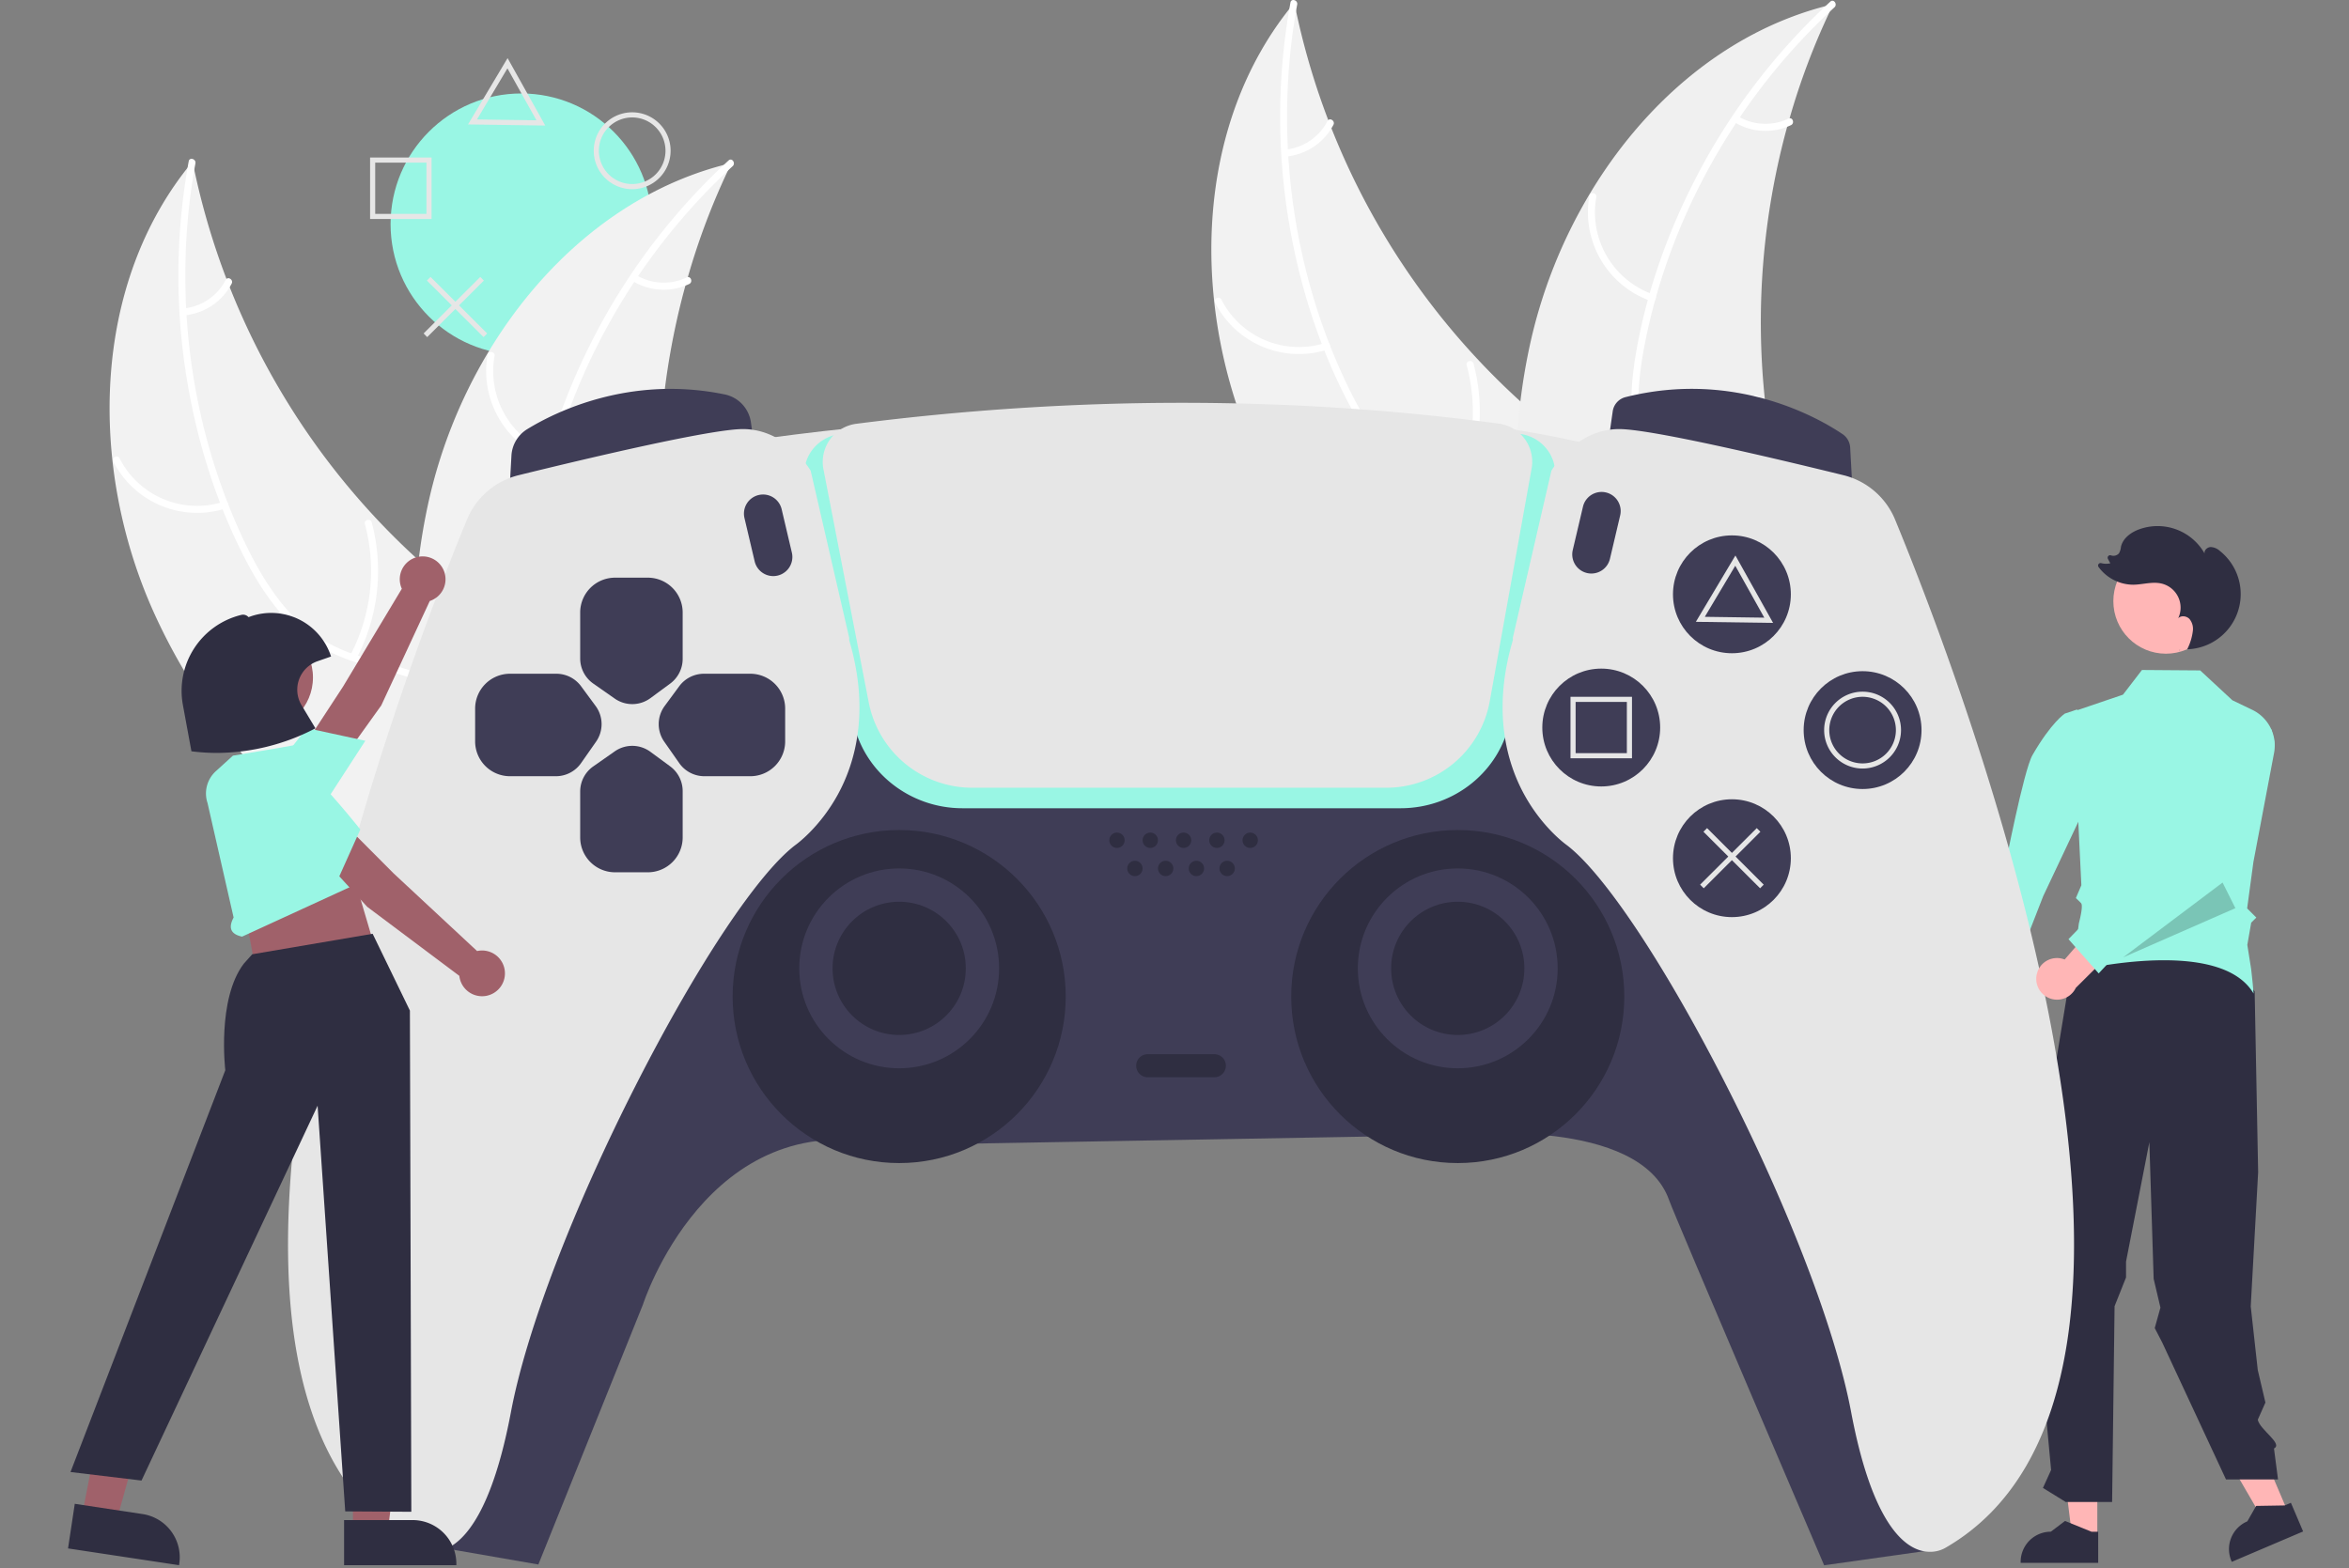 <?xml version="1.0" encoding="UTF-8" standalone="no"?>
<svg
   width="916.775"
   height="612.055"
   viewBox="0 0 916.775 612.055"
   role="img"
   artist="Katerina Limpitsouni"
   source="https://undraw.co/"
   version="1.1"
   id="svg180"
   sodipodi:docname="gaming.svg"
   inkscape:version="1.2.2 (b0a84865, 2022-12-01)"
   xmlns:inkscape="http://www.inkscape.org/namespaces/inkscape"
   xmlns:sodipodi="http://sodipodi.sourceforge.net/DTD/sodipodi-0.dtd"
   xmlns="http://www.w3.org/2000/svg"
   xmlns:svg="http://www.w3.org/2000/svg">
  <rect x="0" y="0" width="916.775" height="612.055" fill="#808080" stroke="none"/>
  <defs
     id="defs184" />
  <sodipodi:namedview
     id="namedview182"
     pagecolor="#505050"
     bordercolor="#eeeeee"
     borderopacity="1"
     inkscape:showpageshadow="0"
     inkscape:pageopacity="0"
     inkscape:pagecheckerboard="0"
     inkscape:deskcolor="#505050"
     showgrid="false"
     inkscape:zoom="0.68787793"
     inkscape:cx="471.74067"
     inkscape:cy="529.16365"
     inkscape:window-width="1428"
     inkscape:window-height="916"
     inkscape:window-x="84"
     inkscape:window-y="300"
     inkscape:window-maximized="1"
     inkscape:current-layer="svg180" />
  <polygon
     points="893.363 591.2 884.309 595.057 865.118 561.972 878.481 556.278 893.363 591.2"
     fill="#ffb6b6"
     id="polygon2" />
  <polygon
     points="818.545 599.767 808.704 599.766 804.022 561.806 818.547 561.806 818.545 599.767"
     fill="#ffb6b6"
     id="polygon4" />
  <path
     d="M960.504,754.006,930.24,754.005v-.383a11.78,11.78,0,0,1,11.78-11.779h.001l5.528-4.194,10.314,4.195,2.642 0Z"
     transform="translate(-141.613 -143.972)"
     fill="#2f2e41"
     id="path6" />
  <path
     d="M1040.481,741.744l-27.841,11.865-.15-.352a11.78,11.78,0,0,1,6.218-15.455l.001-0,3.441-6.026,11.133-.185,2.43-1.036Z"
     transform="translate(-141.613 -143.972)"
     fill="#2f2e41"
     id="path8" />
  <path
     d="M950.504,519.075l-14.957,91.075,4.071,13.572-5.341,9.612,7.844,84.415-3.184,7.01,8.896,5.487h18.102l.961-76.421,4.472-11.22V636.42l9.103-46.6,1.676,53.304,2.648,11.238-2.224,8.001,2.906,5.606,24.906,53.48h20.299l-1.57-12.094h0c3.637-1.841-5.46-7.223-6.334-11.204l2.989-6.725-2.989-12.703-2.741-24.822,2.89-52.395-1.36-70.556c-6.815-9.137-14.376-16.184-23.746-18.158Z"
     transform="translate(-141.613 -143.972)"
     fill="#2f2e41"
     id="path10" />
  <circle
     id="e3f68381-4551-4dde-a951-c654c55667ae"
     data-name="ab6171fa-7d69-4734-b81c-8dff60f9761b"
     cx="845.316"
     cy="234.649"
     r="20.513"
     fill="#ffb6b6" />
  <path
     d="M902.352,540.594a8.072,8.072,0,0,1,7.543-9.814l8.263-27.471,9.553,11.444-9.312,24.332a8.116,8.116,0,0,1-16.048,1.509Z"
     transform="translate(-141.613 -143.972)"
     fill="#ffb6b6"
     id="path13" />
  <path
     id="eb9b57ee-86ab-410d-b03f-f9f5ae1c3330-86"
     data-name="f348f81f-b961-4ae4-bc6b-758f6acfb12a"
     d="M955.956,427.68l-3.703-6.766-4.772,1.593s-5.268,3.399-12.645,16.233c-3.412,5.936-10.787,43.997-10.787,43.997L906.81,528.384l17.575,2.971,14.664-37.618,17-36Z"
     transform="translate(-141.613 -143.972)"
     fill="#99f6e4" />
  <path
     d="M986.168,518.788c14.443,0,29.016,2.844,34.984,13.01-.156-2.21-.547-6.043-.953-9.56l-1.493-9.449,1.513-8.664,2-2-3.582-3.582,2.443-18.084,8.065-42.603A15.471,15.471,0,0,0,1020.62,421.034l-7.749-3.726-12.561-11.651-22.722-.17-7.413,9.637-19.514,6.628,3.275,67.761-2.147,5.01c.481.442,1.497,1.386,2.046,1.995.778.86-.213,5.291-.873,7.854l-.907,6.831,2.855,2.04-3.711,4.384-.742,5.565C954.144,522.32,970.076,518.788,986.168,518.788Z"
     transform="translate(-141.613 -143.972)"
     fill="#99f6e4"
     id="path16" />
  <path
     d="M992.176,398.13q.131-.289.262-.581c-.034.001-.067.006-.1.007Z"
     transform="translate(-141.613 -143.972)"
     fill="#2f2e41"
     id="path18" />
  <path
     d="M1008.012,359.041a5.71,5.71,0,0,0-3.577-1.546c-1.326.043-2.672,1.241-2.397,2.539A21.08,21.08,0,0,0,976.67,350.521c-3.297,1.163-6.53,3.49-7.287,6.903a6.217,6.217,0,0,1-.783,2.548,2.909,2.909,0,0,1-3.096.784l-.033-.01a.969.969,0,0,0-1.171,1.368l.933,1.74a7.475,7.475,0,0,1-3.561-.076.968.968,0,0,0-1.028,1.507,16.879,16.879,0,0,0,13.459,6.918c3.727-.023,7.493-1.307,11.12-.45a9.659,9.659,0,0,1,6.497,13.56c1.114-1.219,3.268-.93,4.408.265a6.046,6.046,0,0,1,1.32,4.626,21.465,21.465,0,0,1-2.204,7.205,21.54,21.54,0,0,0,12.768-38.37Z"
     transform="translate(-141.613 -143.972)"
     fill="#2f2e41"
     id="path20" />
  <circle
     cx="203.437"
     cy="87.481"
     r="51"
     fill="#99f6e4"
     id="circle22" />
  <path
     d="M201.709,383.163c-25.59-56.603-24.647-128.351,15.068-176.115A286.207,286.207,0,0,0,319.216,374.734c20.447,16.145,44.87,31.973,50.455,57.42,3.476,15.834-1.451,32.581-9.968,46.373-8.518,13.793-20.39,25.139-32.127,36.32l-1.317,3.826C275.186,483.313,227.299,439.767,201.709,383.163Z"
     transform="translate(-141.613 -143.972)"
     fill="#f2f2f2"
     id="path24" />
  <path
     d="M217.882,207.738c-9.14,50.048-2.35,103.341,19.866,149.194,4.803,9.913,10.538,19.552,18.216,27.525,7.682,7.977,16.866,12.998,27.432,16.083,9.659,2.82,19.866,4.586,28.672,9.706,9.281,5.396,15.041,14.45,17.285,24.832,2.745,12.703.763,25.636-1.616,38.215-2.641,13.967-5.605,28.432-1.778,42.473.464,1.701-2.203,2.321-2.666.623-6.658-24.428,6.287-48.521,4.478-73.08-.844-11.46-5.147-22.735-14.974-29.375-8.593-5.806-19.116-7.637-28.921-10.408-10.295-2.91-19.541-7.354-27.409-14.726-8.048-7.541-14.172-16.976-19.207-26.723-11.356-21.982-18.842-46.201-22.802-70.586a248.968,248.968,0,0,1,.809-84.56c.316-1.729,2.93-.909,2.616.808Z"
     transform="translate(-141.613 -143.972)"
     fill="#fff"
     id="path26" />
  <path
     d="M229.741,342.409A36.702,36.702,0,0,1,185.858,324.161c-.796-1.571,1.608-2.882,2.405-1.309a33.986,33.986,0,0,0,40.855,16.891c1.675-.546,2.288,2.124.623,2.666Z"
     transform="translate(-141.613 -143.972)"
     fill="#fff"
     id="path28" />
  <path
     d="M278.311,399.756a70.741,70.741,0,0,0,5.722-51.235c-.458-1.703,2.209-2.323,2.666-.623a73.581,73.581,0,0,1-6.063,53.303c-.826,1.56-3.147.106-2.325-1.445Z"
     transform="translate(-141.613 -143.972)"
     fill="#fff"
     id="path30" />
  <path
     d="M213.423,264.354a20.775,20.775,0,0,0,16.281-11.115c.806-1.57,3.126-.114,2.325,1.445a23.28,23.28,0,0,1-17.984,12.336,1.415,1.415,0,0,1-1.644-1.022,1.376,1.376,0,0,1,1.022-1.644Z"
     transform="translate(-141.613 -143.972)"
     fill="#fff"
     id="path32" />
  <path
     d="M427.099,207.602c-.475.994-.951,1.989-1.415,3.003a273.598,273.598,0,0,0-15.618,41.543c-.332,1.097-.653,2.213-.953,3.317a288.435,288.435,0,0,0-8.762,105.831,280.106,280.106,0,0,0,7.598,41.875c4.961,18.983,11.849,39.171,10.295,58.126a48.054,48.054,0,0,1-.786,5.895l-86.43,52.791c-.257.021-.502.063-.76.085l-3.354,2.266c-.235-.696-.463-1.423-.698-2.119-.138-.403-.256-.818-.394-1.221-.086-.273-.171-.546-.264-.787-.029-.091-.057-.182-.074-.253-.093-.241-.154-.475-.235-.696q-1.933-6.089-3.786-12.227c-.012-.02-.012-.02-.005-.051-9.337-31.202-16.151-63.457-17.852-95.721-.051-.971-.115-1.961-.126-2.955a267.285,267.285,0,0,1,1.507-43.592,236.291,236.291,0,0,1,4.046-23.564,196.492,196.492,0,0,1,22.763-57.063c21.002-35.301,53.061-63.492,92.296-73.73C425.098,208.094,426.084,207.844,427.099,207.602Z"
     transform="translate(-141.613 -143.972)"
     fill="#f2f2f2"
     id="path34" />
  <path
     d="M427.575,208.818c-37.43,34.458-64.095,81.097-73.964,131.084-2.134,10.807-3.358,21.956-2.027,32.945,1.331,10.994,5.641,20.533,12.22,29.357,6.014,8.067,13.101,15.623,17.049,25.012,4.162,9.896,3.31,20.593-1.149,30.234-5.456,11.796-14.826,20.928-24.298,29.54-10.518,9.562-21.594,19.327-26.992,32.842-.654,1.637-3.157.527-2.504-1.108,9.391-23.513,34.233-34.956,47.575-55.655,6.226-9.659,9.578-21.252,5.73-32.469-3.365-9.809-10.666-17.607-16.826-25.723-6.468-8.522-11.175-17.637-13.018-28.26-1.885-10.867-1.095-22.087.753-32.901,4.168-24.389,12.772-48.233,24.291-70.088a248.968,248.968,0,0,1,51.557-67.03c1.293-1.19,2.887,1.038,1.602,2.22Z"
     transform="translate(-141.613 -143.972)"
     fill="#fff"
     id="path36" />
  <path
     d="M355.962,323.484A36.702,36.702,0,0,1,331.911,282.494c.31-1.734,3.019-1.333,2.709.403a33.986,33.986,0,0,0,22.451,38.084c1.666.573.548,3.073-1.108,2.504Z"
     transform="translate(-141.613 -143.972)"
     fill="#fff"
     id="path38" />
  <path
     d="M360.216,398.515A70.741,70.741,0,0,0,395.632,361.052c.66-1.635,3.163-.525,2.504,1.108a73.581,73.581,0,0,1-36.933,38.909c-1.599.748-2.577-1.81-.987-2.554Z"
     transform="translate(-141.613 -143.972)"
     fill="#fff"
     id="path40" />
  <path
     d="M389.928,251.337a20.775,20.775,0,0,0,19.691.927c1.589-.768,2.565,1.791.987,2.554a23.28,23.28,0,0,1-21.786-.977,1.415,1.415,0,0,1-.698-1.806,1.376,1.376,0,0,1,1.806-.698Z"
     transform="translate(-141.613 -143.972)"
     fill="#fff"
     id="path42" />
  <path
     d="M631.709,321.163c-25.59-56.603-24.647-128.351,15.068-176.115A286.207,286.207,0,0,0,749.216,312.734c20.447,16.145,44.87,31.973,50.455,57.42,3.476,15.834-1.451,32.581-9.968,46.373-8.518,13.793-20.39,25.139-32.127,36.32l-1.317,3.826C705.186,421.313,657.299,377.767,631.709,321.163Z"
     transform="translate(-141.613 -143.972)"
     fill="#f2f2f2"
     id="path44" />
  <path
     d="M647.882,145.738c-9.14,50.048-2.35,103.341,19.866,149.194,4.803,9.913,10.538,19.552,18.216,27.525,7.682,7.977,16.866,12.998,27.432,16.083,9.659,2.82,19.866,4.586,28.672,9.706,9.281,5.396,15.041,14.45,17.285,24.832,2.745,12.703.763,25.636-1.616,38.215-2.641,13.967-5.605,28.432-1.778,42.473.464,1.701-2.203,2.321-2.666.623-6.658-24.428,6.287-48.521,4.478-73.08-.844-11.46-5.147-22.735-14.974-29.375-8.593-5.806-19.116-7.637-28.921-10.408-10.295-2.91-19.541-7.354-27.409-14.726-8.048-7.541-14.172-16.976-19.207-26.723-11.356-21.982-18.842-46.201-22.802-70.586a248.968,248.968,0,0,1,.809-84.56c.316-1.729,2.93-.909,2.616.808Z"
     transform="translate(-141.613 -143.972)"
     fill="#fff"
     id="path46" />
  <path
     d="M659.741,280.409A36.702,36.702,0,0,1,615.858,262.161c-.796-1.571,1.608-2.882,2.405-1.309a33.986,33.986,0,0,0,40.855,16.891c1.675-.546,2.288,2.124.623,2.666Z"
     transform="translate(-141.613 -143.972)"
     fill="#fff"
     id="path48" />
  <path
     d="M708.311,337.756a70.741,70.741,0,0,0,5.722-51.235c-.458-1.703,2.209-2.323,2.666-.623a73.581,73.581,0,0,1-6.063,53.303c-.826,1.56-3.147.106-2.325-1.445Z"
     transform="translate(-141.613 -143.972)"
     fill="#fff"
     id="path50" />
  <path
     d="M643.423,202.354a20.775,20.775,0,0,0,16.281-11.115c.806-1.57,3.126-.114,2.325,1.445a23.28,23.28,0,0,1-17.984,12.336,1.415,1.415,0,0,1-1.644-1.022,1.376,1.376,0,0,1,1.022-1.644Z"
     transform="translate(-141.613 -143.972)"
     fill="#fff"
     id="path52" />
  <path
     d="M857.099,145.602c-.475.994-.951,1.989-1.415,3.003a273.598,273.598,0,0,0-15.618,41.543c-.332,1.097-.653,2.213-.953,3.317a288.435,288.435,0,0,0-8.762,105.831,280.106,280.106,0,0,0,7.598,41.875c4.961,18.983,11.849,39.171,10.295,58.126a48.054,48.054,0,0,1-.786,5.895l-86.43,52.791c-.257.021-.502.063-.76.085l-3.354,2.266c-.235-.696-.463-1.423-.698-2.119-.138-.403-.256-.818-.394-1.221-.086-.273-.171-.546-.264-.787-.029-.091-.057-.182-.074-.253-.093-.241-.154-.475-.235-.696q-1.933-6.089-3.786-12.227c-.012-.02-.012-.02-.005-.051-9.337-31.202-16.151-63.457-17.852-95.721-.051-.971-.115-1.961-.126-2.955a267.285,267.285,0,0,1,1.507-43.592,236.291,236.291,0,0,1,4.046-23.564,196.492,196.492,0,0,1,22.763-57.063c21.002-35.301,53.061-63.492,92.296-73.73C855.098,146.094,856.083,145.844,857.099,145.602Z"
     transform="translate(-141.613 -143.972)"
     fill="#f0f0f0"
     id="path54" />
  <path
     d="M857.575,146.818c-37.43,34.458-64.095,81.097-73.964,131.084-2.134,10.807-3.358,21.956-2.027,32.945,1.331,10.994,5.641,20.533,12.22,29.357,6.014,8.067,13.101,15.623,17.049,25.012,4.162,9.896,3.31,20.593-1.149,30.234-5.456,11.796-14.826,20.928-24.298,29.54-10.518,9.562-21.594,19.327-26.992,32.842-.654,1.637-3.157.527-2.504-1.108,9.391-23.513,34.233-34.956,47.575-55.655,6.226-9.659,9.578-21.252,5.73-32.469-3.365-9.809-10.666-17.607-16.826-25.723-6.468-8.522-11.175-17.637-13.018-28.26-1.885-10.867-1.095-22.087.753-32.901,4.168-24.389,12.772-48.233,24.291-70.088a248.968,248.968,0,0,1,51.557-67.03c1.293-1.19,2.887,1.038,1.602,2.22Z"
     transform="translate(-141.613 -143.972)"
     fill="#fff"
     id="path56" />
  <path
     d="M785.962,261.484A36.702,36.702,0,0,1,761.911,220.494c.31-1.734,3.019-1.333,2.709.403a33.986,33.986,0,0,0,22.451,38.084c1.666.573.548,3.073-1.108,2.504Z"
     transform="translate(-141.613 -143.972)"
     fill="#fff"
     id="path58" />
  <path
     d="M790.216,336.515A70.741,70.741,0,0,0,825.632,299.052c.66-1.635,3.163-.525,2.504,1.108a73.581,73.581,0,0,1-36.933,38.909c-1.599.748-2.577-1.81-.987-2.554Z"
     transform="translate(-141.613 -143.972)"
     fill="#fff"
     id="path60" />
  <path
     d="M819.928,189.337a20.775,20.775,0,0,0,19.691.927c1.589-.768,2.565,1.791.987,2.554a23.28,23.28,0,0,1-21.786-.977,1.415,1.415,0,0,1-.698-1.806,1.376,1.376,0,0,1,1.806-.698Z"
     transform="translate(-141.613 -143.972)"
     fill="#fff"
     id="path62" />
  <path
     d="M305.549,740.954l9.447,7.316,36.729,6.373L392.549,653.162s25-78.209,95-62.209l225-4s69.083-7.08,80.5,25.5c2.162,6.171,60.5,142.5,60.5,142.5l40.902-5.773-4.902-116.227-97.146-225.5-168.854-10.543-174,12.043Z"
     transform="translate(-141.613 -143.972)"
     fill="#3f3d56"
     id="path64" />
  <circle
     cx="350.937"
     cy="388.981"
     r="65"
     fill="#2f2e41"
     id="circle66" />
  <circle
     cx="568.937"
     cy="388.981"
     r="65"
     fill="#2f2e41"
     id="circle68" />
  <path
     d="M416.549,319.954l26.763-5.248s201.504-28.752,328.87,5.248l-9.634,27-337-2Z"
     transform="translate(-141.613 -143.972)"
     fill="#e6e6e6"
     id="path70" />
  <path
     d="M688.238,459.454H517.229c-20.764,0-38.709-14.377-42.67-34.187l-18.715-93.604a14.991,14.991,0,0,1,2.59-11.824,15.938,15.938,0,0,1,10.949-6.432c90.192-11.195,179.502-11.214,265.45-.058a15.699,15.699,0,0,1,10.79,6.352,15.013,15.013,0,0,1,2.671,11.672l-17.276,93.317C727.29,444.833,709.298,459.454,688.238,459.454Z"
     transform="translate(-141.613 -143.972)"
     fill="#99f6e4"
     id="path72" />
  <path
     d="M340.479,335.193l.745-13.395a12.935,12.935,0,0,1,6.149-10.306c10.797-6.624,39.923-21.208,77.092-13.563a12.977,12.977,0,0,1,10.212,10.846l.995,6.97Z"
     transform="translate(-141.613 -143.972)"
     fill="#3f3d56"
     id="path74" />
  <path
     d="M864.62,335.193l-95.193-19.448,1.599-11.197A6.692,6.692,0,0,1,776.036,298.978c42.865-10.757,75.676,8.346,84.711,14.458a6.761,6.761,0,0,1,2.952,5.197Z"
     transform="translate(-141.613 -143.972)"
     fill="#3f3d56"
     id="path76" />
  <path
     d="M310.254,749.689a11.995,11.995,0,0,1-6.492-1.826c-25.489-14.884-41.379-42.159-47.194-81.046-4.803-32.121-2.797-72.438,5.961-119.833C278.058,462.957,310.605,378.968,323.877,346.758a29.376,29.376,0,0,1,20.071-17.284c27.362-6.73,75.127-18.02,87.601-18.02,17.095,0,26.344,16.092,26.436,16.255l.051.133,15.013,65.101v.939c8.282,28.022,2.128,48.265-4.497,60.313-7.191,13.077-16.496,19.606-16.588,19.67-14.611,11.123-38.415,46.956-62.105,93.503-24.619,48.372-42.869,96.102-48.818,127.679-7.282,38.649-17.956,50.481-25.628,53.601A13.602,13.602,0,0,1,310.254,749.689Z"
     transform="translate(-141.613 -143.972)"
     fill="#e6e6e6"
     id="path78" />
  <path
     d="M682.601,451.454H521.021a41.168,41.168,0,0,1-40.345-33.262l-17.683-91.036a15.02,15.02,0,0,1,12.814-17.769c85.224-10.888,169.614-10.907,250.825-.057a15.006,15.006,0,0,1,12.741,17.543L723.051,417.63A41.065,41.065,0,0,1,682.601,451.454Z"
     transform="translate(-141.613 -143.972)"
     fill="#e6e6e6"
     id="path80" />
  <path
     d="M894.848,749.69a13.609,13.609,0,0,1-5.162-1.043c-7.672-3.119-18.347-14.951-25.628-53.601-5.949-31.577-24.199-79.307-48.818-127.679-23.69-46.547-47.495-82.38-62.124-93.516-.075-.051-9.379-6.58-16.57-19.657-6.625-12.048-12.779-32.291-4.497-60.313l.013-1.052L747.078,327.771l.035-.062c.092-.163,9.341-16.255,26.436-16.255,12.474,0,60.239,11.29,87.601,18.02a29.38,29.38,0,0,1,20.071,17.284h0c13.272,32.21,45.819,116.199,61.348,200.226,8.759,47.395,10.765,87.712,5.961,119.833-5.815,38.887-21.706,66.162-47.229,81.068A11.948,11.948,0,0,1,894.848,749.69Z"
     transform="translate(-141.613 -143.972)"
     fill="#e6e6e6"
     id="path82" />
  <circle
     cx="350.937"
     cy="377.981"
     r="39"
     fill="#3f3d56"
     id="circle84" />
  <circle
     cx="350.937"
     cy="377.981"
     r="26"
     fill="#2f2e41"
     id="circle86" />
  <circle
     cx="568.937"
     cy="377.981"
     r="39"
     fill="#3f3d56"
     id="circle88" />
  <circle
     cx="568.937"
     cy="377.981"
     r="26"
     fill="#2f2e41"
     id="circle90" />
  <circle
     cx="435.937"
     cy="327.981"
     r="3"
     fill="#2f2e41"
     id="circle92" />
  <circle
     cx="448.937"
     cy="327.981"
     r="3"
     fill="#2f2e41"
     id="circle94" />
  <circle
     cx="442.937"
     cy="338.981"
     r="3"
     fill="#2f2e41"
     id="circle96" />
  <circle
     cx="454.937"
     cy="338.981"
     r="3"
     fill="#2f2e41"
     id="circle98" />
  <circle
     cx="466.937"
     cy="338.981"
     r="3"
     fill="#2f2e41"
     id="circle100" />
  <circle
     cx="478.937"
     cy="338.981"
     r="3"
     fill="#2f2e41"
     id="circle102" />
  <circle
     cx="461.937"
     cy="327.981"
     r="3"
     fill="#2f2e41"
     id="circle104" />
  <circle
     cx="474.937"
     cy="327.981"
     r="3"
     fill="#2f2e41"
     id="circle106" />
  <circle
     cx="487.937"
     cy="327.981"
     r="3"
     fill="#2f2e41"
     id="circle108" />
  <path
     d="M615.549,564.454h-26a4.5,4.5,0,1,1,0-9h26a4.5,4.5,0,0,1,0,9Z"
     transform="translate(-141.613 -143.972)"
     fill="#2f2e41"
     id="path110" />
  <path
     d="M443.393,368.84a7.464,7.464,0,0,1-7.244-5.75l-3.987-16.928a7.457,7.457,0,0,1,14.517-3.419l3.987,16.928a7.467,7.467,0,0,1-7.272,9.169Z"
     transform="translate(-141.613 -143.972)"
     fill="#3f3d56"
     id="path112" />
  <path
     d="M762.705,367.84a7.467,7.467,0,0,1-7.272-9.169l3.987-16.928a7.457,7.457,0,0,1,14.517,3.419l-3.987,16.928a7.464,7.464,0,0,1-7.244,5.75Z"
     transform="translate(-141.613 -143.972)"
     fill="#3f3d56"
     id="path114" />
  <path
     d="M388.378,418.807a11.942,11.942,0,0,1-6.858-2.164l-8.37-5.859a11.968,11.968,0,0,1-5.101-9.797V383.044a13.606,13.606,0,0,1,13.59-13.59h12.819a13.606,13.606,0,0,1,13.59,13.59v18.12a12.002,12.002,0,0,1-4.865,9.627l-7.712,5.683A11.942,11.942,0,0,1,388.378,418.807Z"
     transform="translate(-141.613 -143.972)"
     fill="#3f3d56"
     id="path116" />
  <path
     d="M394.459,484.454H381.64a13.606,13.606,0,0,1-13.59-13.59V452.92a11.968,11.968,0,0,1,5.101-9.797l8.37-5.859a11.95,11.95,0,0,1,13.952.17l7.712,5.683a12.002,12.002,0,0,1,4.865,9.627V470.863A13.606,13.606,0,0,1,394.459,484.454Z"
     transform="translate(-141.613 -143.972)"
     fill="#3f3d56"
     id="path118" />
  <path
     d="M434.459,446.954H416.516a11.968,11.968,0,0,1-9.797-5.101l-5.859-8.37a11.949,11.949,0,0,1,.17-13.952l5.683-7.712a12.002,12.002,0,0,1,9.627-4.865h18.12a13.606,13.606,0,0,1,13.59,13.59V433.363A13.606,13.606,0,0,1,434.459,446.954Z"
     transform="translate(-141.613 -143.972)"
     fill="#3f3d56"
     id="path120" />
  <path
     d="M358.583,446.954H340.64a13.606,13.606,0,0,1-13.59-13.59V420.544a13.606,13.606,0,0,1,13.59-13.59h18.12a12.002,12.002,0,0,1,9.627,4.865l5.683,7.712a11.949,11.949,0,0,1,.17,13.952l-5.859,8.37A11.968,11.968,0,0,1,358.583,446.954Z"
     transform="translate(-141.613 -143.972)"
     fill="#3f3d56"
     id="path122" />
  <circle
     cx="675.937"
     cy="231.981"
     r="23"
     fill="#3f3d56"
     id="circle124" />
  <circle
     cx="726.937"
     cy="284.981"
     r="23"
     fill="#3f3d56"
     id="circle126" />
  <circle
     cx="675.937"
     cy="334.981"
     r="23"
     fill="#3f3d56"
     id="circle128" />
  <circle
     cx="624.937"
     cy="283.981"
     r="23"
     fill="#3f3d56"
     id="circle130" />
  <path
     d="M868.549,443.954a15,15,0,1,1,15-15A15.017,15.017,0,0,1,868.549,443.954Zm0-28a13,13,0,1,0,13,13A13.014,13.014,0,0,0,868.549,415.954Z"
     transform="translate(-141.613 -143.972)"
     fill="#e6e6e6"
     id="path132" />
  <path
     d="M833.621,387.113l-30.145-.426,15.442-25.893Zm-26.652-2.377,23.217.329-11.324-20.27Z"
     transform="translate(-141.613 -143.972)"
     fill="#e6e6e6"
     id="path134" />
  <path
     d="M778.549,439.954h-24v-24h24Zm-22-2h20v-20h-20Z"
     transform="translate(-141.613 -143.972)"
     fill="#e6e6e6"
     id="path136" />
  <polygon
     points="688.348 345.307 677.353 334.333 687.049 324.655 685.635 323.239 675.937 332.919 666.238 323.239 664.825 324.655 674.521 334.333 663.526 345.307 664.939 346.723 675.937 335.746 686.935 346.723 688.348 345.307"
     fill="#e6e6e6"
     id="polygon138" />
  <path
     d="M388.344,217.812a15,15,0,1,1,15-15A15.017,15.017,0,0,1,388.344,217.812Zm0-28a13,13,0,1,0,13,13A13.014,13.014,0,0,0,388.344,189.812Z"
     transform="translate(-141.613 -143.972)"
     fill="#e6e6e6"
     id="path140" />
  <path
     d="M354.417,192.972l-30.145-.426,15.442-25.893Zm-26.652-2.377,23.217.329-11.324-20.27Z"
     transform="translate(-141.613 -143.972)"
     fill="#e6e6e6"
     id="path142" />
  <path
     d="M310.049,229.454h-24v-24h24Zm-22-2h20v-20h-20Z"
     transform="translate(-141.613 -143.972)"
     fill="#e6e6e6"
     id="path144" />
  <polygon
     points="190.143 130.165 179.148 119.191 188.844 109.514 187.431 108.098 177.732 117.778 168.033 108.098 166.62 109.514 176.316 119.191 165.321 130.165 166.734 131.581 177.732 120.604 188.73 131.581 190.143 130.165"
     fill="#e6e6e6"
     id="polygon146" />
  <polygon
     points="867.437 344.481 828.622 373.694 872.437 354.481 867.437 344.481"
     opacity="0.2"
     id="polygon148" />
  <polygon
     points="149.437 380.481 100.437 382.481 94.437 349.481 136.437 336.481 149.437 380.481"
     fill="#a0616a"
     id="polygon150" />
  <path
     d="M273.034,443.577l-10.929-11.128,13.401-20.49,22.936-38.179a8.926,8.926,0,1,1,10.904,4.78l-18.932,40.759Z"
     transform="translate(-141.613 -143.972)"
     fill="#a0616a"
     id="path152" />
  <path
     d="M260.927,468.982a12.317,12.317,0,0,1-12.152,5.502,11.515,11.515,0,0,1-9.675-8.11,10.979,10.979,0,0,1,1.21-9.166c7.311-12.325,20.796-28.602,20.931-28.765l.215-.259,22.743,4.927Z"
     transform="translate(-141.613 -143.972)"
     fill="#99f6e4"
     id="path154" />
  <polygon
     points="137.758 597.772 151.347 597.771 157.811 545.356 137.755 545.357 137.758 597.772"
     fill="#a0616a"
     id="polygon156" />
  <path
     d="M275.904,737.308l26.762-.001h.001a17.056,17.056,0,0,1,17.055,17.055v.554l-43.817.002Z"
     transform="translate(-141.613 -143.972)"
     fill="#2f2e41"
     id="path158" />
  <polygon
     points="31.948 591.89 45.384 593.92 59.612 543.061 41.998 540.063 31.948 591.89"
     fill="#a0616a"
     id="polygon160" />
  <path
     d="M170.796,730.957l26.461,4.0.001 0a17.056,17.056,0,0,1,14.314,19.412l-.083.548-43.325-6.549Z"
     transform="translate(-141.613 -143.972)"
     fill="#2f2e41"
     id="path162" />
  <path
     d="M240.049,516.454l47-8L301.592,538.43l.554,195.637-25.795-.161-10.783-158.344L196.845,721.874l-27.711-3.325L229.544,561.707s-3.325-27.711,7.205-41.566Z"
     transform="translate(-141.613 -143.972)"
     fill="#2f2e41"
     id="path164" />
  <path
     d="M222.601,457.395a11.744,11.744,0,0,1,3.239-12.395l6.68-6.071,18.831-3.173,11.774-2.14,18.925,54.838-45.963,21.117c-4.034-.871-5.645-3.077-3.298-7.465Z"
     transform="translate(-141.613 -143.972)"
     fill="#99f6e4"
     id="path166" />
  <path
     d="M264.784,475.898l13.148-8.391,17.275,17.349L327.816,515.194a8.926,8.926,0,1,1-6.933,9.679l-35.962-26.953Z"
     transform="translate(-141.613 -143.972)"
     fill="#a0616a"
     id="path168" />
  <path
     d="M242.432,458.797a12.315,12.315,0,0,1-2.869-13.026,11.521,11.521,0,0,1,9.936-7.788,10.979,10.979,0,0,1,8.718,3.08c10.546,9.702,23.682,26.263,23.813,26.428l.209.264-9.525,21.232Z"
     transform="translate(-141.613 -143.972)"
     fill="#99f6e4"
     id="path170" />
  <circle
     cx="101.474"
     cy="264.44"
     r="20.671"
     fill="#a0616a"
     id="circle172" />
  <path
     d="M226.351,437.861a79.196,79.196,0,0,1-9.59-.585l-.436-.053L212.995,419.147a30.496,30.496,0,0,1,22.79-35.161,2.834,2.834,0,0,1,2.822.874l.794-.277a24.518,24.518,0,0,1,31.224,15.079l.197.565-5.299,1.848a11.766,11.766,0,0,0-6.212,17.168l5.418,9.02-.577.289A83.749,83.749,0,0,1,226.351,437.861Z"
     transform="translate(-141.613 -143.972)"
     fill="#2f2e41"
     id="path174" />
  <path
     d="M936.509,524.362a8.072,8.072,0,0,1,10.904-5.858l18.8-21.667,4.021,14.354-18.469,18.375a8.116,8.116,0,0,1-15.256-5.204Z"
     transform="translate(-141.613 -143.972)"
     fill="#ffb6b6"
     id="path176" />
  <path
     id="fb39b7b9-f69c-40b6-9f40-8573a72b247d-87"
     data-name="f348f81f-b961-4ae4-bc6b-758f6acfb12a"
     d="M1020.4,429.103l7.702-.416,1.16,4.896s-.114,6.269-7.137,19.299-61.434,71.045-61.434,71.045l-11.784-13.373,29.126-30L995.672,449.109Z"
     transform="translate(-141.613 -143.972)"
     fill="#99f6e4" />
</svg>
